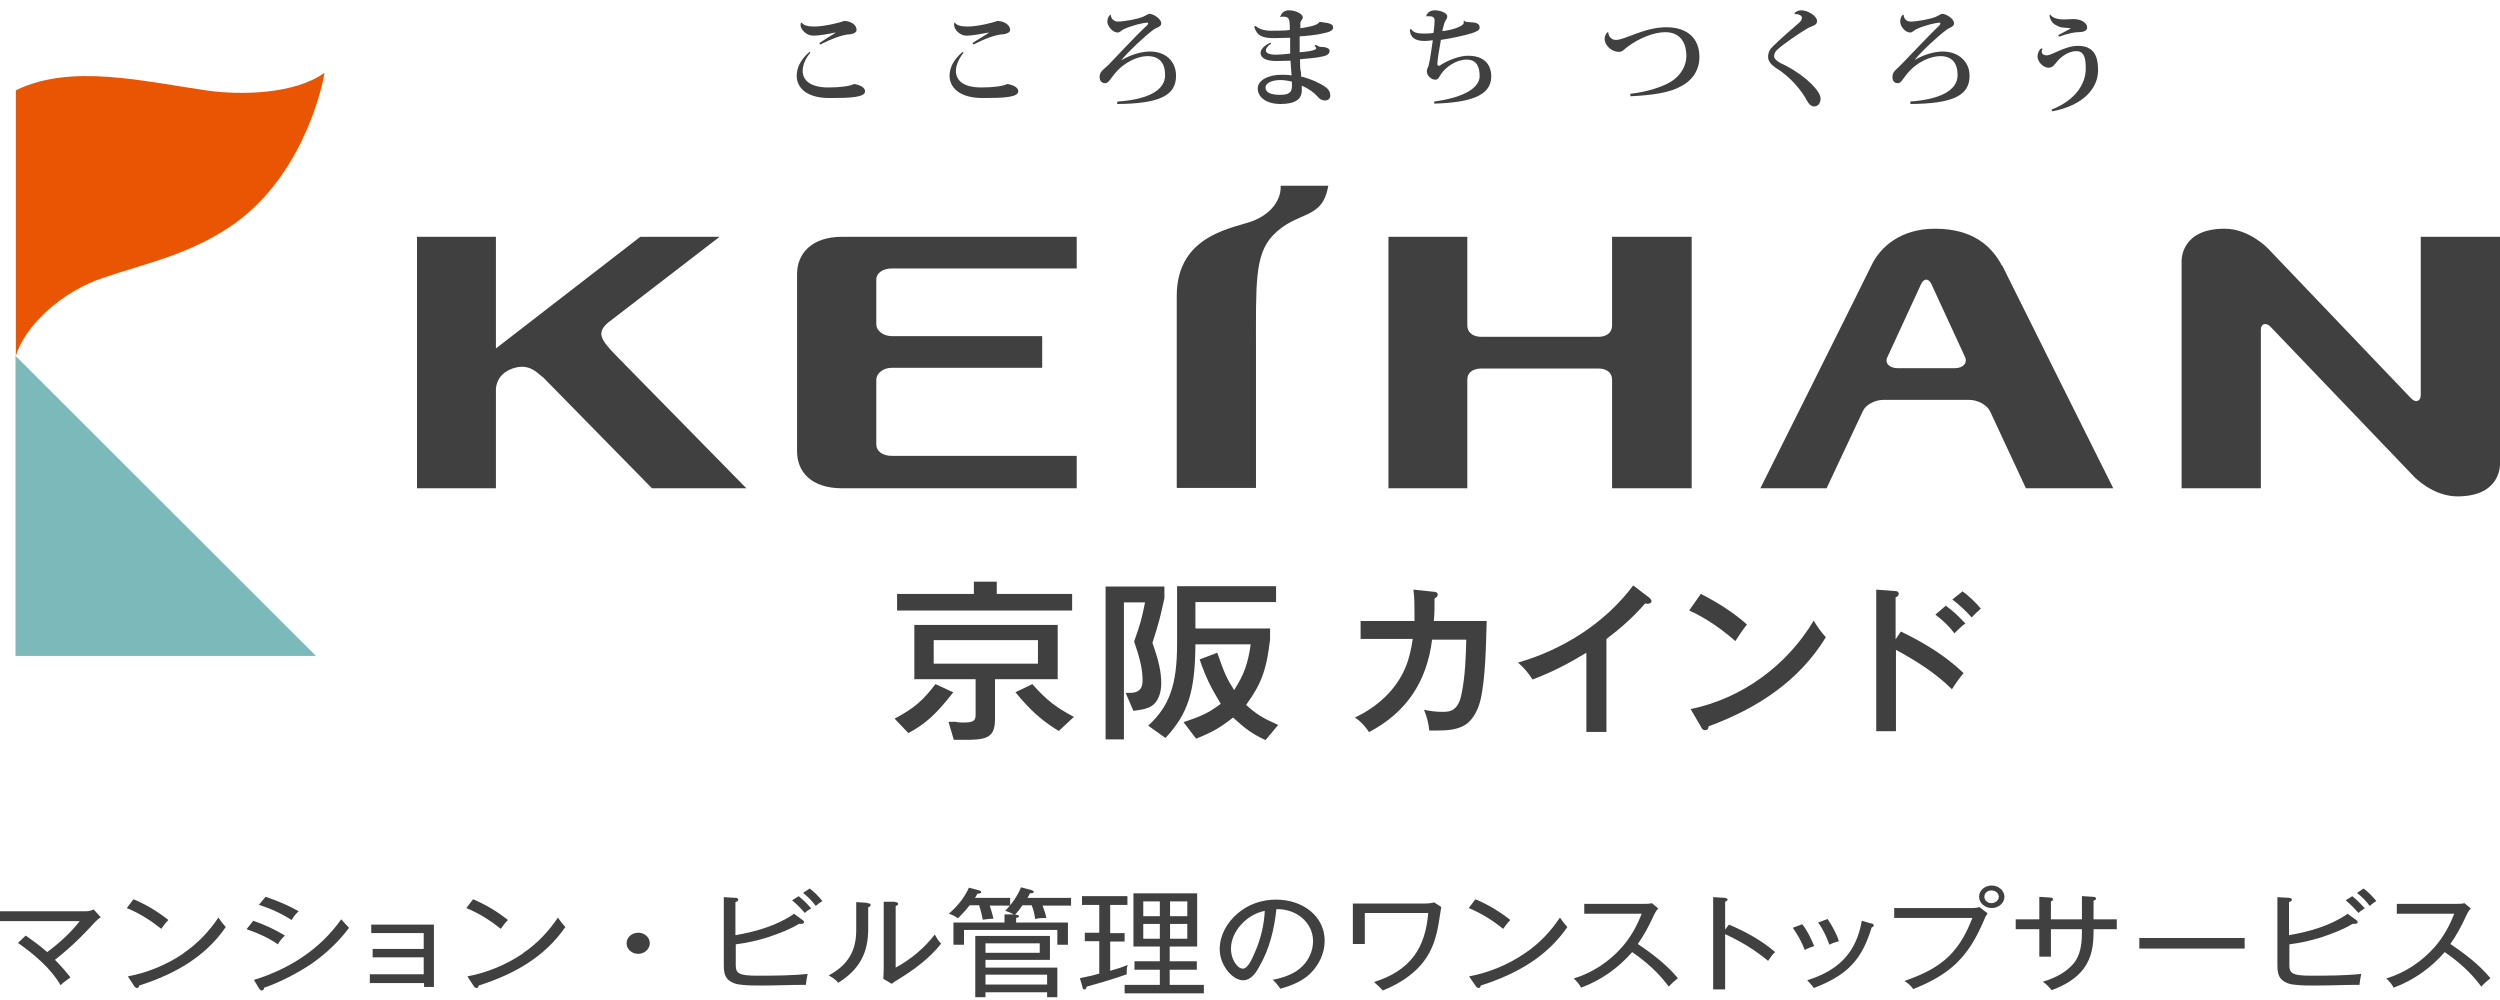 <svg width="200" height="80" viewBox="0 0 200 80" fill="none" xmlns="http://www.w3.org/2000/svg">
<g clip-path="url(#clip0_7238_17793)">
<path d="M25.275 52.474H1.24V28.467L25.275 52.474Z" fill="#7CB9BB"/>
<path d="M25.923 5.844C23.584 7.534 19.245 7.619 16.653 7.253C11.468 6.52 5.692 5.055 1.268 7.224V28.47C1.972 26.103 4.875 23.342 8.284 22.215C11.806 21.031 14.877 20.411 18.202 18.27C24.091 14.466 25.754 7.112 25.951 5.872" fill="#EA5504"/>
<path d="M106.255 14.888C105.776 17.677 103.776 16.804 101.831 18.832C100.366 20.382 100.479 22.721 100.479 27.905V39.035H94.139V23.679C94.139 18.607 98.957 18.241 100.366 17.621C102.339 16.775 102.48 15.282 102.451 14.972C102.451 14.916 102.451 14.859 102.451 14.859H106.283L106.255 14.888Z" fill="#404041"/>
<path d="M70.104 22.353C70.104 21.874 70.583 21.479 71.344 21.479H86.137V18.943H67.371C64.92 18.943 63.764 20.296 63.764 21.93V36.103C63.764 37.737 64.891 39.062 67.371 39.062H86.137V36.469H71.344C70.583 36.469 70.104 36.075 70.104 35.568V30.383C70.104 29.876 70.64 29.425 71.344 29.425H83.376V26.889H71.344C70.668 26.889 70.104 26.467 70.104 25.931V22.325V22.353Z" fill="#404041"/>
<path d="M128.966 39.062V30.355C128.966 29.876 128.6 29.482 127.867 29.482H118.512C117.751 29.482 117.385 29.876 117.385 30.355V39.062H111.074V18.943H117.385V26.044C117.385 26.551 117.78 26.946 118.512 26.946H127.867C128.6 26.946 128.966 26.551 128.966 26.044V18.943H135.334V39.062H128.966Z" fill="#404041"/>
<path d="M160.158 21.256C159.369 19.762 157.904 18.297 154.804 18.297C152.043 18.297 150.409 19.762 149.704 21.256C149.422 21.875 140.828 39.063 140.828 39.063H146.126L149.028 32.892C149.253 32.385 149.986 31.991 150.662 31.991H157.537C158.214 31.991 158.946 32.385 159.2 32.892L162.074 39.063H169.062C169.062 39.063 160.44 21.791 160.186 21.256M156.382 29.455H151.817C151.141 29.455 150.747 29.032 151 28.553L153.677 22.749C153.902 22.242 154.297 22.242 154.522 22.749L157.199 28.553C157.425 29.032 157.058 29.455 156.382 29.455Z" fill="#404041"/>
<path d="M59.707 39.062H52.156L43.449 30.186C43.449 30.186 43.392 30.13 43.364 30.13C42.942 29.791 42.294 29.031 40.998 29.482C39.842 29.904 39.701 30.75 39.673 31.116V39.062H33.361V18.943H39.673V27.875L51.226 18.943H57.566L48.633 25.819C47.732 26.608 48.042 27.143 49.169 28.326L59.679 39.033L59.707 39.062Z" fill="#404041"/>
<path d="M192.871 31.85C193.294 32.301 193.66 32.047 193.66 31.625V18.945H200V37.063C200 37.063 200.169 39.711 196.591 39.711C194.59 39.711 193.097 38.105 193.097 38.105L181.657 26.158C181.291 25.764 180.868 25.877 180.868 26.384V39.063H174.528V20.917C174.528 20.917 174.387 18.297 177.966 18.297C179.966 18.297 181.46 19.903 181.46 19.903L192.871 31.85Z" fill="#404041"/>
<path d="M76.247 55.407C74.866 57.154 74.077 57.887 72.668 58.647L71.569 57.492C73.147 56.647 73.795 56.083 74.838 54.731L76.247 55.379V55.407ZM85.771 47.517V48.842H71.767V47.517H77.909V46.531H79.741V47.517H85.771ZM75.88 57.746H76.472C76.641 57.802 76.867 57.802 77.064 57.802C77.881 57.802 78.05 57.661 78.05 57.182V54.336H73.147V49.997H84.615V54.336H79.6V57.492C79.6 58.788 79.177 59.154 77.627 59.183H76.303L75.88 57.746ZM74.697 53.096H83.037V51.209H74.697V53.096ZM82.587 54.731C83.742 56.027 84.475 56.59 85.912 57.351L84.7 58.478C83.319 57.633 82.418 56.816 81.234 55.379L82.587 54.731Z" fill="#404041"/>
<path d="M90.053 55.432C90.053 55.432 90.279 55.432 90.364 55.432C91.096 55.432 91.406 55.122 91.406 54.446C91.406 53.572 91.209 52.699 90.73 51.318C91.265 49.797 91.322 49.571 91.603 48.191H89.913V59.151H88.447V46.923H93.153V47.852C92.787 49.515 92.73 49.74 92.195 51.431C92.702 52.868 92.899 53.742 92.899 54.671C92.899 55.432 92.646 56.08 92.251 56.39C91.941 56.644 91.547 56.757 90.673 56.869L90.053 55.432ZM94.675 57.771C96.14 57.292 96.675 57.038 97.661 56.306C96.844 54.953 96.478 54.221 95.971 52.755L97.379 52.22C97.971 53.911 98.14 54.277 98.732 55.207C99.521 53.967 99.831 53.122 100.056 51.544H95.633C95.604 55.376 95.041 57.095 93.237 59.039L91.857 58.053C93.576 56.475 94.167 54.756 94.167 51.487V46.895H102.085V48.163H95.633V50.276H101.606V51.149C101.324 53.601 100.902 54.728 99.69 56.39C100.479 57.123 101.043 57.461 102.254 57.996L101.24 59.208C100.169 58.701 99.662 58.334 98.647 57.404C97.605 58.222 96.957 58.588 95.689 59.095L94.703 57.799L94.675 57.771Z" fill="#404041"/>
<path d="M64.835 4.208C64.441 4.659 64.215 5.194 64.215 5.673C64.215 6.406 64.807 6.997 66.272 6.997C67.258 6.997 68.019 6.885 68.329 6.716C68.949 6.828 69.203 7.054 69.203 7.307C69.203 7.786 68.047 7.843 66.357 7.843C64.469 7.843 63.736 6.969 63.736 6.067C63.736 5.448 64.018 4.8 64.751 4.151L64.835 4.236V4.208ZM66.836 2.602C66.3 2.714 65.511 2.855 65.061 2.855C64.497 2.855 64.046 2.348 64.046 2.01C64.046 1.925 64.046 1.869 64.103 1.813H64.131C64.272 2.01 64.582 2.123 65.145 2.123C65.962 2.123 67.287 1.785 67.54 1.672C68.132 1.7 68.526 2.01 68.526 2.404C68.526 2.602 68.245 2.714 68.019 2.743C67.456 2.743 66.441 3.137 65.624 3.56L65.54 3.447C65.821 3.25 66.526 2.827 66.836 2.63V2.574V2.602Z" fill="#404041"/>
<path d="M77.092 4.208C76.726 4.659 76.472 5.194 76.472 5.673C76.472 6.406 77.036 6.997 78.501 6.997C79.515 6.997 80.276 6.885 80.586 6.716C81.206 6.828 81.46 7.054 81.46 7.307C81.46 7.786 80.304 7.843 78.614 7.843C76.726 7.843 75.965 6.969 75.965 6.067C75.965 5.448 76.247 4.8 77.008 4.151L77.092 4.236V4.208ZM79.093 2.602C78.529 2.714 77.74 2.855 77.317 2.855C76.782 2.855 76.331 2.348 76.331 2.01C76.331 1.925 76.331 1.869 76.331 1.813H76.388C76.529 2.01 76.838 2.123 77.402 2.123C78.247 2.123 79.543 1.785 79.797 1.672C80.389 1.7 80.811 2.01 80.811 2.404C80.811 2.602 80.501 2.714 80.276 2.743C79.684 2.743 78.698 3.137 77.881 3.56L77.796 3.447C78.078 3.25 78.811 2.827 79.093 2.63V2.574V2.602Z" fill="#404041"/>
<path d="M89.434 8.123C91.857 7.954 93.209 7.222 93.209 6.01C93.209 5.052 92.758 4.489 91.8 4.489C91.068 4.489 89.941 4.939 89.152 5.926C88.87 6.264 88.673 6.658 88.419 6.658C88.138 6.658 87.968 6.461 87.968 6.151C87.968 5.7 88.335 5.531 88.701 5.165C89.546 4.291 90.871 2.854 91.575 2.206C91.744 2.065 91.857 1.953 91.857 1.868C91.857 1.812 91.772 1.812 91.744 1.812C91.519 1.812 90.504 2.037 89.885 2.347C89.659 2.46 89.603 2.601 89.406 2.601C89.011 2.601 88.588 2.094 88.588 1.727C88.588 1.502 88.673 1.305 88.814 1.192H88.87C88.87 1.502 89.124 1.727 89.434 1.727C89.885 1.727 91.04 1.53 91.462 1.333C91.66 1.248 91.857 1.107 91.941 1.107C92.279 1.107 92.899 1.502 92.899 1.868C92.899 2.15 92.561 2.178 92.279 2.375C91.547 2.911 90.307 4.094 89.715 4.799H89.744C90.561 4.32 91.406 4.122 91.998 4.122C93.266 4.122 94.083 4.911 94.083 6.067C94.083 7.644 92.758 8.293 89.377 8.321V8.152L89.434 8.123Z" fill="#404041"/>
<path d="M102.451 1.275C102.508 1.05 102.761 0.824 103.099 0.824C103.691 0.824 104.227 1.134 104.227 1.388C104.227 1.529 104.086 1.613 104.029 1.81C104.029 1.867 104.029 2.036 104.029 2.261C104.396 2.205 105.438 2.064 105.551 1.754H105.635C106.03 1.839 106.65 1.81 106.65 2.205C106.65 2.458 106.34 2.571 105.776 2.684C105.297 2.797 104.508 2.881 103.973 2.909C103.973 3.163 103.973 3.445 103.973 3.67C103.973 3.839 103.973 4.008 103.973 4.177C104.227 4.177 105.297 4.065 105.297 3.867C105.297 3.811 105.241 3.726 105.156 3.67L105.269 3.586C105.466 3.698 105.523 3.755 105.72 3.755C106.002 3.755 106.368 3.839 106.368 4.065C106.368 4.318 106.171 4.459 105.664 4.544C105.297 4.628 104.621 4.684 104.001 4.741C104.001 5.163 104.001 5.558 104.086 5.812C104.086 5.924 104.086 6.009 104.086 6.121C104.818 6.291 105.607 6.657 106.002 6.939C106.34 7.164 106.424 7.418 106.424 7.671C106.424 7.897 106.227 8.038 106.002 8.038C105.776 8.038 105.579 7.953 105.382 7.699C105.1 7.389 104.677 7.08 104.142 6.854V7.249C104.142 7.925 103.635 8.319 102.451 8.319C101.268 8.319 100.62 7.756 100.62 7.08C100.62 6.403 101.493 5.981 102.508 5.981C102.733 5.981 103.071 5.981 103.325 6.037C103.325 5.952 103.24 4.91 103.24 4.854C102.959 4.854 102.451 4.882 102.113 4.882C101.268 4.882 100.845 4.628 100.845 4.234C100.845 3.952 101.127 3.642 101.634 3.417L101.691 3.501C101.409 3.67 101.268 3.867 101.268 4.036C101.268 4.234 101.522 4.375 102.057 4.375C102.395 4.375 102.902 4.318 103.212 4.29V3.022C102.761 3.022 102.226 3.05 101.916 3.05C101.014 3.05 100.564 2.881 100.338 2.149L100.451 2.064C100.676 2.318 101.183 2.458 101.634 2.458C102.029 2.458 102.818 2.458 103.184 2.402V2.092C103.156 1.585 103.156 1.331 102.649 1.331C102.592 1.331 102.508 1.331 102.423 1.36H102.395L102.451 1.275ZM103.381 6.544C103.099 6.46 102.705 6.403 102.451 6.403C101.719 6.403 101.24 6.657 101.24 6.995C101.24 7.418 101.691 7.587 102.423 7.587C103.156 7.587 103.353 7.361 103.353 6.882V6.544H103.381Z" fill="#404041"/>
<path d="M117.188 1.726C117.188 1.726 117.498 1.782 117.639 1.782C118.343 1.782 118.371 2.064 118.371 2.205C118.371 2.43 118.146 2.515 117.752 2.656C117.329 2.797 116.089 3.078 115.272 3.191C115.159 3.811 114.99 4.825 114.99 5.107C114.99 5.304 115.103 5.22 115.131 5.276C115.807 4.825 116.737 4.459 117.442 4.459C118.71 4.459 119.301 5.135 119.301 6.121C119.301 7.699 117.526 8.207 114.737 8.291V8.122C117.244 7.784 118.371 6.967 118.371 6.093C118.371 5.361 118.146 4.769 117.329 4.769C116.512 4.769 115.666 5.333 115.244 5.981C115.131 6.15 115.075 6.375 114.821 6.375C114.483 6.375 114.145 6.037 114.145 5.699C114.145 5.502 114.229 5.445 114.286 5.248C114.398 4.854 114.539 3.811 114.624 3.219C114.229 3.276 114.06 3.276 113.919 3.276C113.102 3.276 112.792 2.881 112.792 2.374L112.877 2.318C113.102 2.628 113.384 2.684 113.948 2.684C114.173 2.684 114.427 2.684 114.68 2.628C114.737 2.261 114.765 1.923 114.765 1.698C114.765 1.529 114.765 1.303 114.37 1.303C114.286 1.303 114.201 1.303 114.117 1.303H114.089C114.173 1.021 114.398 0.824 114.793 0.824C115.187 0.824 115.779 1.021 115.779 1.303C115.779 1.529 115.638 1.585 115.554 1.839C115.497 1.979 115.441 2.261 115.385 2.487C116.061 2.43 117.103 2.12 117.103 1.81C117.103 1.782 117.103 1.754 117.075 1.726L117.16 1.641L117.188 1.726Z" fill="#404041"/>
<path d="M130.403 7.505C131.755 7.364 133.023 6.942 133.7 6.519C134.46 6.04 134.911 5.251 134.911 4.49C134.911 3.363 134.376 2.574 133.221 2.574C132.319 2.574 131.136 3.053 130.262 3.701C130.008 3.87 129.811 4.152 129.529 4.152C128.938 4.152 128.374 3.645 128.374 3.11C128.374 2.884 128.459 2.715 128.6 2.574H128.656C128.684 2.884 128.881 3.194 129.276 3.194C130.008 3.194 131.53 2.18 133.305 2.18C134.883 2.18 135.954 2.969 135.954 4.575C135.954 5.561 135.418 6.434 134.46 6.913C133.559 7.421 132.178 7.618 130.431 7.702V7.505H130.403Z" fill="#404041"/>
<path d="M143.533 1.078C143.674 0.909 143.871 0.824 144.097 0.824C144.66 0.824 145.365 1.303 145.365 1.67C145.365 2.036 145.055 2.036 144.66 2.233C143.928 2.656 142.632 3.557 142.209 3.952C142.012 4.121 141.927 4.318 141.927 4.515C141.927 4.769 142.35 5.023 142.857 5.248C144.576 6.15 145.647 7.333 145.647 7.868C145.647 8.263 145.449 8.517 145.111 8.517C144.914 8.517 144.689 8.319 144.548 8.038C144.153 7.277 143.223 6.121 142.04 5.417C141.674 5.163 141.448 4.882 141.448 4.544C141.448 4.205 141.589 3.924 141.843 3.698C142.294 3.247 143.336 2.318 143.843 1.895C144.069 1.726 144.153 1.557 144.153 1.416C144.153 1.219 143.843 1.106 143.59 1.134V1.078H143.533Z" fill="#404041"/>
<path d="M152.804 8.123C155.227 7.954 156.608 7.222 156.608 6.01C156.608 5.052 156.157 4.489 155.227 4.489C154.466 4.489 153.339 4.939 152.55 5.926C152.268 6.264 152.071 6.658 151.846 6.658C151.536 6.658 151.395 6.461 151.395 6.151C151.395 5.7 151.761 5.531 152.099 5.165C152.945 4.291 154.297 2.854 154.973 2.206C155.142 2.065 155.227 1.953 155.227 1.868C155.227 1.812 155.199 1.812 155.142 1.812C154.917 1.812 153.903 2.037 153.283 2.347C153.057 2.46 153.001 2.601 152.804 2.601C152.409 2.601 152.015 2.094 152.015 1.727C152.015 1.502 152.099 1.305 152.212 1.192H152.296C152.296 1.502 152.522 1.727 152.86 1.727C153.311 1.727 154.466 1.53 154.889 1.333C155.086 1.248 155.283 1.107 155.368 1.107C155.706 1.107 156.326 1.502 156.326 1.868C156.326 2.15 155.988 2.178 155.734 2.375C155.001 2.911 153.733 4.094 153.17 4.799C153.987 4.32 154.832 4.122 155.424 4.122C156.664 4.122 157.566 4.911 157.566 6.067C157.566 7.644 156.241 8.293 152.832 8.321V8.152L152.804 8.123Z" fill="#404041"/>
<path d="M163.394 3.921C163.394 3.921 163.338 4.062 163.338 4.119C163.338 4.344 163.535 4.429 163.733 4.429C164.183 4.429 165.17 3.668 166.24 3.668C167.565 3.668 167.846 4.57 167.846 5.612C167.846 7.077 166.663 8.43 164.183 8.909L164.127 8.768C166.128 7.979 166.86 6.626 166.86 5.499C166.86 4.654 166.748 4.091 166.099 4.091C165.508 4.091 164.86 4.513 164.465 5.049C164.296 5.246 164.183 5.415 163.873 5.415C163.451 5.415 163 4.936 163 4.513C163 4.26 163.141 3.978 163.31 3.865L163.423 3.921H163.394ZM164.691 2.794C164.944 2.654 165.677 2.287 165.677 2.259C165.677 2.259 165.677 2.259 165.62 2.259C165.367 2.203 164.888 2.259 164.578 2.062C164.24 1.921 164.014 1.639 163.958 1.245L164.014 1.16C164.183 1.414 164.55 1.555 165.113 1.555C165.367 1.555 165.677 1.526 165.874 1.526C166.522 1.526 166.973 1.836 166.973 2.203C166.973 2.484 166.635 2.569 166.325 2.569C166.015 2.569 165.48 2.654 164.719 2.935L164.662 2.823L164.691 2.794Z" fill="#404041"/>
<path d="M109.496 58.525C109.186 58.074 108.848 57.708 108.397 57.398C110.144 56.581 111.665 55.228 112.426 53.425C112.736 52.693 112.905 51.904 113.018 51.115H108.848V49.678H113.159V49.086C113.159 48.438 113.159 47.818 113.074 47.17L114.68 47.339C114.849 47.339 115.018 47.395 115.018 47.564C115.018 47.733 114.877 47.818 114.765 47.874C114.765 48.466 114.765 49.058 114.708 49.678H118.935C118.879 51.509 118.85 54.299 118.428 56.046C118.259 56.722 117.892 57.511 117.301 57.934C116.653 58.384 115.779 58.441 115.018 58.441C114.793 58.441 114.539 58.441 114.342 58.441C114.286 57.849 114.145 57.314 113.919 56.778C114.398 56.891 114.877 56.947 115.356 56.947C115.666 56.947 116.033 56.947 116.314 56.722C116.737 56.412 116.878 55.792 116.963 55.313C117.216 54.017 117.272 52.467 117.301 51.171H114.567C114.145 54.552 112.511 57.004 109.496 58.582V58.525Z" fill="#404041"/>
<path d="M128.515 58.557H126.909V52.218C125.528 53.063 124.119 53.796 122.598 54.359C122.288 53.852 121.893 53.401 121.443 53.007C125.049 51.964 128.402 49.851 130.657 46.836L131.953 47.822C131.953 47.822 132.122 47.991 132.122 48.076C132.122 48.245 131.953 48.301 131.812 48.301C131.727 48.301 131.671 48.301 131.615 48.273C130.685 49.344 129.642 50.273 128.515 51.119V58.557Z" fill="#404041"/>
<path d="M139.758 49.963C139.42 50.386 139.11 50.837 138.828 51.287C137.701 50.301 136.489 49.456 135.137 48.836L136.066 47.512C137.391 48.188 138.659 48.977 139.758 49.963ZM145.083 49.625C145.365 50.104 145.675 50.555 146.069 50.977C143.9 54.528 140.518 56.697 136.686 58.106C136.686 58.275 136.602 58.416 136.405 58.416C136.264 58.416 136.179 58.332 136.123 58.219L135.249 56.726C139.363 55.88 142.97 53.232 145.111 49.625H145.083Z" fill="#404041"/>
<path d="M152.127 50.551C153.931 51.425 155.649 52.467 157.086 53.848C156.748 54.242 156.438 54.693 156.157 55.144C154.861 53.848 153.283 52.862 151.677 51.988V58.497H150.099V47.17L151.592 47.283C151.761 47.283 151.902 47.339 151.902 47.508C151.902 47.649 151.789 47.733 151.648 47.79V51.143L152.071 50.523L152.127 50.551ZM155.678 48.466C156.241 48.861 156.748 49.368 157.227 49.875C156.917 50.1 156.636 50.382 156.354 50.664C155.931 50.1 155.396 49.593 154.832 49.17L155.649 48.466H155.678ZM156.974 47.283C157.509 47.677 158.045 48.184 158.467 48.691C158.214 48.917 157.96 49.142 157.735 49.396C157.256 48.861 156.748 48.382 156.185 47.959L157.002 47.311L156.974 47.283Z" fill="#404041"/>
<path d="M6.424 73.688H3.05176e-05V72.899H6.903C7.101 72.899 7.298 72.842 7.495 72.758L8.059 73.378C7.636 73.659 7.354 74.054 7.016 74.392C6.227 75.237 5.325 76.055 4.396 76.787C4.846 77.238 5.269 77.717 5.635 78.196C5.354 78.393 5.072 78.59 4.846 78.816C4.086 77.492 2.733 76.336 1.437 75.435L2.057 74.843C2.649 75.266 3.24 75.688 3.776 76.167C4.762 75.435 5.692 74.589 6.424 73.631V73.688Z" fill="#404041"/>
<path d="M13.469 73.604C13.243 73.829 13.074 74.055 12.905 74.308C12.088 73.66 11.186 73.069 10.144 72.646L10.679 71.941C11.694 72.364 12.623 72.928 13.441 73.576L13.469 73.604ZM14.68 76.252C15.807 75.492 16.737 74.505 17.47 73.407C17.639 73.66 17.836 73.914 18.061 74.167C16.427 76.534 14.032 77.915 11.13 78.845C11.13 78.929 11.074 79.042 10.961 79.042C10.876 79.042 10.792 78.957 10.764 78.929L10.228 78.112C11.863 77.802 13.384 77.154 14.708 76.252H14.68Z" fill="#404041"/>
<path d="M22.795 74.844C22.57 75.041 22.372 75.294 22.232 75.548C21.471 75.013 20.626 74.646 19.724 74.336L20.259 73.66C21.161 73.97 22.006 74.365 22.795 74.844ZM27.303 73.547C27.501 73.773 27.698 73.998 27.923 74.224C27.134 75.294 26.092 76.281 24.965 77.07C23.894 77.802 22.401 78.591 21.133 79.014C21.133 79.098 21.076 79.239 20.936 79.239C20.851 79.239 20.795 79.155 20.738 79.098L20.316 78.394C23.218 77.492 25.613 75.914 27.275 73.576L27.303 73.547ZM23.894 72.899C23.669 73.097 23.471 73.35 23.331 73.604C22.542 73.097 21.64 72.674 20.71 72.392L21.245 71.744C22.175 72.054 23.049 72.42 23.894 72.899Z" fill="#404041"/>
<path d="M29.586 78.618V77.942H33.897V76.589H29.811V75.913H33.897V74.645H29.698V73.969H34.714V78.956H33.925V78.646H29.614L29.586 78.618Z" fill="#404041"/>
<path d="M40.631 73.604C40.406 73.829 40.237 74.055 40.068 74.308C39.251 73.66 38.349 73.069 37.306 72.646L37.842 71.941C38.856 72.364 39.786 72.928 40.603 73.576L40.631 73.604ZM41.843 76.252C42.97 75.492 43.9 74.505 44.632 73.407C44.801 73.66 44.999 73.914 45.224 74.167C43.59 76.534 41.195 77.915 38.292 78.845C38.292 78.929 38.236 79.042 38.123 79.042C38.039 79.042 37.954 78.957 37.926 78.929L37.391 78.112C39.025 77.802 40.547 77.154 41.871 76.252H41.843Z" fill="#404041"/>
<path d="M51.986 75.463C51.986 75.913 51.564 76.308 51.057 76.308C50.55 76.308 50.127 75.942 50.127 75.463C50.127 74.984 50.55 74.617 51.057 74.617C51.564 74.617 51.986 74.984 51.986 75.463Z" fill="#404041"/>
<path d="M63.511 73.095L64.243 73.63C64.243 73.63 64.328 73.715 64.328 73.771C64.328 73.884 64.159 73.912 64.074 73.912C64.018 73.912 63.962 73.912 63.905 73.912C63.173 74.363 62.328 74.673 61.51 74.955C60.637 75.237 59.763 75.434 58.862 75.546V77.153C58.862 77.406 58.862 77.66 59.087 77.829C59.341 78.026 59.989 78.054 60.496 78.054C61.877 78.054 63.257 78.054 64.61 77.913C64.553 78.195 64.497 78.505 64.469 78.787C63.285 78.787 62.102 78.843 60.919 78.843C60.411 78.843 59.848 78.843 59.369 78.787C58.946 78.759 58.552 78.646 58.242 78.364C57.932 78.054 57.904 77.603 57.904 77.209V71.771L58.834 71.827C58.834 71.827 59.059 71.827 59.059 71.968C59.059 72.081 58.946 72.137 58.834 72.165V74.814C60.468 74.532 62.13 74.053 63.455 73.151L63.511 73.095ZM63.877 71.686C64.243 71.968 64.582 72.306 64.892 72.672C64.694 72.785 64.525 72.898 64.384 73.039C64.074 72.672 63.736 72.334 63.37 72.024L63.905 71.686H63.877ZM64.751 71.066C65.145 71.348 65.483 71.715 65.793 72.081C65.596 72.194 65.427 72.334 65.258 72.475C64.976 72.081 64.638 71.743 64.243 71.433L64.751 71.095V71.066Z" fill="#404041"/>
<path d="M69.4 72.253C69.4 72.253 69.653 72.253 69.653 72.394C69.653 72.507 69.569 72.535 69.456 72.591V74.338C69.456 76.198 68.78 77.551 67.061 78.621C66.864 78.368 66.582 78.199 66.3 78.03C67.878 77.184 68.498 76.029 68.498 74.395V72.169L69.372 72.225L69.4 72.253ZM71.626 72.169C71.626 72.169 71.851 72.169 71.851 72.31C71.851 72.394 71.767 72.451 71.654 72.479V77.41C72.894 76.734 73.965 75.832 74.782 74.761C74.922 75.015 75.063 75.268 75.289 75.494C74.387 76.649 73.063 77.635 71.739 78.424C71.598 78.509 71.485 78.593 71.344 78.706L70.668 78.311C70.668 78.086 70.696 77.861 70.696 77.635V72.141H71.598L71.626 72.169Z" fill="#404041"/>
<path d="M79.487 73.492C79.234 73.492 78.839 73.549 78.614 73.577C78.557 73.182 78.445 72.788 78.332 72.421H77.571C77.289 72.788 76.979 73.126 76.641 73.464C76.388 73.295 76.191 73.182 75.909 73.098C76.585 72.506 77.148 71.83 77.515 71.013L78.36 71.238C78.36 71.238 78.501 71.294 78.501 71.351C78.501 71.492 78.304 71.492 78.191 71.492C78.135 71.604 78.05 71.773 77.994 71.83H80.811V72.45H79.177C79.262 72.703 79.374 73.041 79.487 73.52V73.492ZM83.742 73.436C83.404 73.436 83.15 73.436 82.812 73.52C82.756 73.126 82.699 72.816 82.53 72.421H81.798C81.629 72.675 81.431 72.929 81.206 73.182H81.262C81.262 73.182 81.516 73.182 81.516 73.295C81.516 73.379 81.431 73.408 81.29 73.436V73.802H85.433V75.577H84.587V74.394H77.12V75.577H76.275V73.802H80.361V73.154H81.121C80.896 73.041 80.642 72.929 80.417 72.872C80.952 72.309 81.375 71.717 81.685 70.984L82.53 71.21C82.53 71.21 82.699 71.266 82.699 71.351C82.699 71.463 82.53 71.463 82.389 71.463C82.333 71.604 82.277 71.717 82.192 71.83H85.686V72.45H83.404C83.516 72.76 83.657 73.126 83.714 73.464L83.742 73.436ZM78.839 79.776H78.022V74.873H83.996V76.789H78.839V77.409H84.587V79.776H83.77V79.381H78.839V79.776ZM78.839 75.465V76.225H83.178V75.465H78.839ZM83.77 78.761V77.972H78.839V78.761H83.77Z" fill="#404041"/>
<path d="M88.814 74.649H89.969V75.325H88.814V77.664C89.293 77.523 89.8 77.382 90.223 77.185C90.138 77.41 90.138 77.523 90.138 77.945C89.096 78.312 88.053 78.622 86.926 78.932C86.926 79.016 86.87 79.157 86.757 79.157C86.644 79.157 86.616 79.073 86.588 78.932L86.391 78.255C86.926 78.143 87.461 78.03 87.94 77.889V75.297H86.785V74.621H87.94V72.395H86.56V71.69H90.194V72.395H88.814V74.621V74.649ZM96.309 78.791V79.467H89.969V78.791H92.787V77.579H90.758V76.903H92.787V75.72H90.674V71.465H95.773V75.72H93.576V76.903H95.745V77.579H93.576V78.791H96.281H96.309ZM92.787 72.113H91.462V73.296H92.787V72.113ZM91.462 73.916V75.1H92.787V73.916H91.462ZM94.984 73.296V72.113H93.604V73.296H94.984ZM93.604 75.1H94.984V73.916H93.604V75.1Z" fill="#404041"/>
<path d="M101.775 78.393C102.677 78.224 103.578 77.914 104.198 77.294C104.734 76.759 105.044 76.026 105.044 75.294C105.044 73.828 103.748 72.701 102.113 72.73C101.944 74.307 101.578 75.885 100.761 77.294C100.507 77.773 100.113 78.421 99.436 78.421C98.845 78.421 98.253 77.83 97.999 77.379C97.718 76.928 97.577 76.421 97.577 75.913C97.577 74.843 98.14 73.828 98.986 73.096C99.831 72.363 100.902 71.969 102.085 71.969C104.227 71.969 105.974 73.293 105.974 75.266C105.974 76.252 105.523 77.21 104.79 77.914C104.17 78.506 103.269 78.872 102.423 79.097C102.254 78.844 102.057 78.59 101.803 78.365L101.775 78.393ZM98.478 75.885C98.478 76.392 98.647 76.928 99.014 77.294C99.126 77.407 99.267 77.491 99.436 77.491C99.887 77.491 100.282 76.421 100.423 76.111C100.874 75.068 101.127 73.969 101.183 72.87C99.718 73.152 98.478 74.533 98.478 75.885Z" fill="#404041"/>
<path d="M114.06 72.28C114.286 72.28 114.511 72.252 114.737 72.195L115.3 72.562C115.216 73.041 115.159 73.52 115.075 73.971C114.793 75.633 114.173 76.985 112.708 78.084C112.088 78.563 111.384 78.93 110.623 79.24C110.397 78.986 110.172 78.789 109.918 78.563C112.877 77.633 114.032 75.802 114.258 73.041H109.186V75.52H108.228V72.28H114.117H114.06Z" fill="#404041"/>
<path d="M120.823 73.604C120.597 73.829 120.428 74.055 120.259 74.308C119.442 73.66 118.54 73.069 117.498 72.646L118.033 71.941C119.048 72.364 119.977 72.928 120.795 73.576L120.823 73.604ZM122.006 76.252C123.133 75.492 124.063 74.505 124.796 73.407C124.965 73.66 125.162 73.914 125.387 74.167C123.753 76.534 121.358 77.915 118.456 78.845C118.456 78.929 118.4 79.042 118.287 79.042C118.202 79.042 118.118 78.957 118.09 78.929L117.526 78.112C119.16 77.802 120.682 77.154 122.006 76.252Z" fill="#404041"/>
<path d="M134.235 78.254C133.981 78.451 133.728 78.676 133.502 78.93C132.685 77.831 131.755 76.986 130.572 76.168C129.501 77.408 128.092 78.423 126.486 79.014C126.345 78.733 126.148 78.507 125.895 78.282C127.444 77.803 128.769 76.901 129.783 75.746C130.487 74.929 130.966 74.055 131.333 73.097H126.74V72.308H131.502C131.727 72.308 131.953 72.308 132.15 72.252L132.657 72.675C132.46 72.9 132.347 73.125 132.234 73.379C131.896 74.112 131.502 74.844 131.023 75.52C132.206 76.309 133.333 77.183 134.207 78.225L134.235 78.254Z" fill="#404041"/>
<path d="M138.321 73.969C139.645 74.533 140.941 75.237 142.012 76.167C141.786 76.364 141.617 76.618 141.448 76.871C140.406 75.998 139.279 75.322 138.011 74.73V79.154H137.053V71.772L137.983 71.828C137.983 71.828 138.208 71.856 138.208 71.969C138.208 72.053 138.095 72.11 138.011 72.138V74.364L138.293 73.998L138.321 73.969Z" fill="#404041"/>
<path d="M145.139 75.687C144.886 75.772 144.632 75.856 144.379 75.997C144.153 75.377 143.815 74.785 143.421 74.222L144.181 73.94C144.604 74.476 144.886 75.096 145.139 75.687ZM149.704 73.856C149.704 73.856 149.901 73.912 149.901 74.025C149.901 74.109 149.817 74.166 149.732 74.194C149.394 75.293 148.972 76.307 148.154 77.181C147.337 78.054 146.267 78.589 145.111 79.04C144.942 78.815 144.773 78.618 144.576 78.42C147.196 77.603 148.521 76.11 148.943 73.659L149.704 73.884V73.856ZM147.112 75.293C146.858 75.377 146.605 75.434 146.351 75.575C146.126 74.955 145.844 74.335 145.449 73.799L146.21 73.518C146.576 74.081 146.915 74.673 147.112 75.293Z" fill="#404041"/>
<path d="M157.678 72.645C157.904 72.645 158.129 72.645 158.354 72.561L159.003 73.068C158.89 73.237 158.805 73.378 158.749 73.547C158.129 74.984 157.453 76.28 156.157 77.379C155.255 78.14 154.184 78.675 153.057 79.126C152.888 78.872 152.635 78.647 152.353 78.478C153.705 77.999 154.861 77.492 155.875 76.534C156.805 75.632 157.34 74.589 157.791 73.434H151.536V72.645H157.706H157.678ZM160.355 71.743C160.355 72.251 159.876 72.645 159.341 72.645C158.805 72.645 158.326 72.251 158.326 71.743C158.326 71.236 158.777 70.842 159.341 70.842C159.904 70.842 160.355 71.264 160.355 71.743ZM158.749 71.743C158.749 72.025 159.003 72.251 159.312 72.251C159.622 72.251 159.904 72.025 159.904 71.743C159.904 71.462 159.651 71.236 159.312 71.236C158.974 71.236 158.749 71.462 158.749 71.743Z" fill="#404041"/>
<path d="M166.554 73.549V71.689L167.456 71.746C167.456 71.746 167.681 71.746 167.681 71.887C167.681 71.971 167.597 72.028 167.484 72.056V73.549H169.343V74.338H167.484V74.507C167.484 75.578 167.371 76.564 166.695 77.494C166.075 78.311 165.145 78.846 164.131 79.213C163.934 78.959 163.708 78.734 163.426 78.537C164.469 78.227 165.511 77.691 166.075 76.818C166.498 76.113 166.554 75.296 166.554 74.507V74.338H164.074V76.536H163.145V74.338H161.257V73.549H163.145V71.746L163.99 71.802C163.99 71.802 164.243 71.802 164.243 71.943C164.243 72.028 164.159 72.084 164.074 72.112V73.549H166.554Z" fill="#404041"/>
<path d="M179.572 75.041V75.886H171.147V75.041H179.572Z" fill="#404041"/>
<path d="M187.799 73.095L188.532 73.63C188.532 73.63 188.617 73.715 188.617 73.771C188.617 73.884 188.447 73.912 188.363 73.912C188.307 73.912 188.25 73.912 188.194 73.912C187.461 74.363 186.616 74.673 185.799 74.955C184.925 75.237 184.052 75.434 183.15 75.546V77.153C183.15 77.406 183.15 77.66 183.376 77.829C183.629 78.026 184.277 78.054 184.784 78.054C186.165 78.054 187.546 78.054 188.898 77.913C188.842 78.195 188.786 78.505 188.757 78.787C187.574 78.787 186.391 78.843 185.207 78.843C184.7 78.843 184.136 78.843 183.657 78.787C183.235 78.759 182.84 78.646 182.53 78.364C182.22 78.054 182.192 77.603 182.192 77.209V71.771L183.122 71.827C183.122 71.827 183.347 71.827 183.347 71.968C183.347 72.081 183.235 72.137 183.122 72.165V74.814C184.756 74.532 186.419 74.053 187.743 73.151L187.799 73.095ZM188.166 71.686C188.532 71.968 188.87 72.306 189.18 72.672C188.983 72.785 188.814 72.898 188.673 73.039C188.363 72.672 188.025 72.334 187.659 72.024L188.194 71.686H188.166ZM189.067 71.066C189.462 71.348 189.8 71.715 190.11 72.081C189.913 72.194 189.744 72.334 189.575 72.475C189.293 72.081 188.955 71.743 188.56 71.433L189.067 71.095V71.066Z" fill="#404041"/>
<path d="M199.239 78.254C198.986 78.451 198.732 78.676 198.507 78.93C197.69 77.831 196.76 76.986 195.576 76.168C194.506 77.408 193.097 78.423 191.491 79.014C191.35 78.733 191.152 78.507 190.899 78.282C192.449 77.803 193.773 76.901 194.787 75.746C195.492 74.929 195.971 74.055 196.337 73.097H191.744V72.308H196.506C196.732 72.308 196.957 72.308 197.154 72.252L197.661 72.675C197.464 72.9 197.351 73.125 197.239 73.379C196.901 74.112 196.506 74.844 196.027 75.52C197.211 76.309 198.338 77.183 199.211 78.225L199.239 78.254Z" fill="#404041"/>
</g>
<defs>
<clipPath id="clip0_7238_17793">
<rect width="200" height="79.008" fill="white" transform="translate(0 0.77)"/>
</clipPath>
</defs>
</svg>
